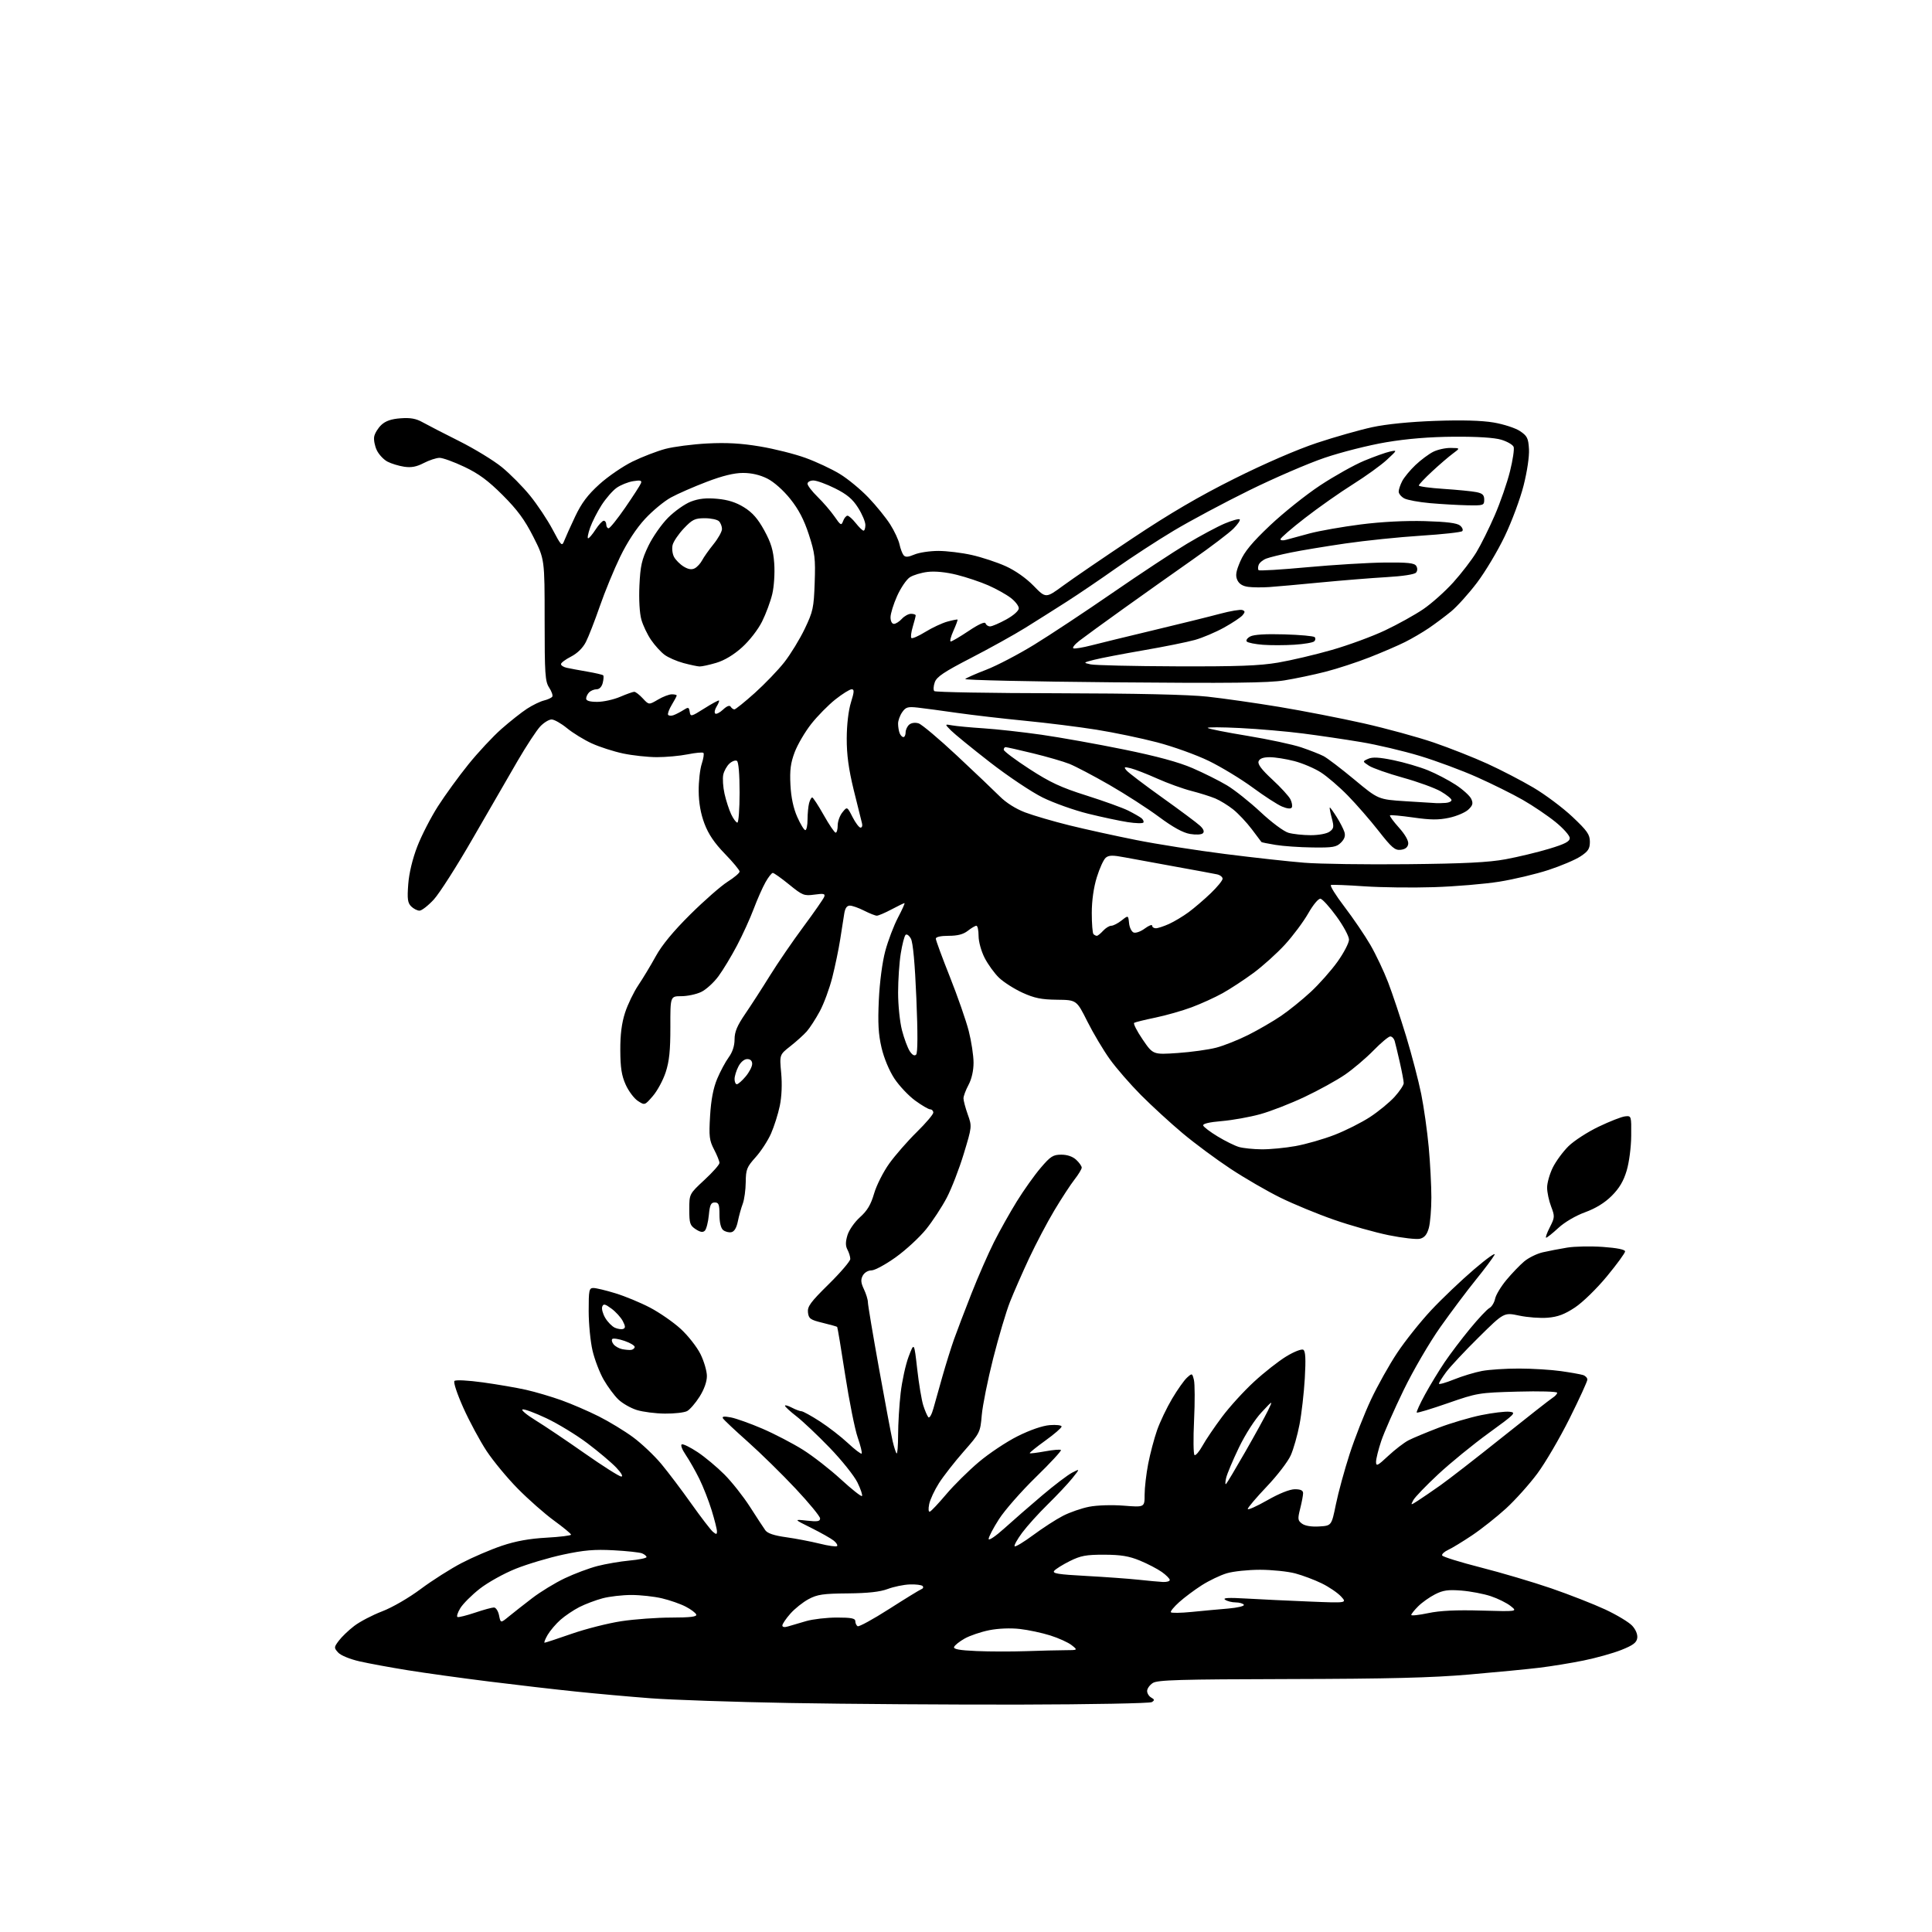 <?xml version="1.0" encoding="UTF-8" standalone="no"?>
<svg 
  version="1.1" 
  xmlns="http://www.w3.org/2000/svg" 
  xmlns:xlink="http://www.w3.org/1999/xlink" 
  xmlns:svg="http://www.w3.org/2000/svg"
  xmlns:rdf="http://www.w3.org/1999/02/22-rdf-syntax-ns#"
  xmlns:cc="http://creativecommons.org/ns#"
  xmlns:dc="http://purl.org/dc/elements/1.1/"
  viewBox="0 0 768 768"
  width="768"
  height="768"
>
<style>svg {background-color: white; }</style>"
<path stroke="none" fill="black" fill-rule="evenodd" d="M405.50,677.60C377.45,677.65 336.27,677.37 314.00,676.97C291.73,676.57 266.75,675.72 258.50,675.08C250.25,674.45 236.97,673.26 229.00,672.43C221.03,671.61 205.50,669.82 194.50,668.44C183.50,667.07 168.93,665.05 162.12,663.95C155.31,662.86 146.70,661.27 142.97,660.43C139.09,659.54 135.45,658.05 134.43,656.92C132.72,655.03 132.72,654.84 134.67,652.23C135.78,650.73 138.52,648.09 140.77,646.37C143.01,644.64 148.03,642.02 151.90,640.54C155.96,638.99 162.50,635.20 167.28,631.63C171.86,628.22 179.19,623.56 183.57,621.29C187.95,619.01 195.12,615.94 199.51,614.46C205.05,612.60 210.48,611.62 217.25,611.25C222.61,610.95 227.00,610.41 227.00,610.05C227.00,609.68 223.96,607.17 220.25,604.47C216.54,601.77 210.06,596.06 205.85,591.79C201.64,587.53 196.05,580.76 193.41,576.77C190.78,572.77 186.63,565.07 184.20,559.66C181.70,554.08 180.16,549.44 180.65,548.95C181.15,548.45 186.07,548.71 192.01,549.53C197.78,550.33 205.51,551.66 209.18,552.49C212.85,553.32 219.15,555.18 223.18,556.62C227.21,558.07 233.88,560.95 238.00,563.02C242.12,565.09 248.27,568.82 251.65,571.32C255.03,573.81 260.07,578.58 262.85,581.91C265.62,585.24 271.02,592.38 274.84,597.78C278.67,603.17 282.52,608.18 283.40,608.92C284.75,610.04 285.00,610.01 285.00,608.73C285.00,607.89 284.05,604.13 282.89,600.36C281.73,596.58 279.52,590.95 277.98,587.83C276.44,584.71 274.01,580.44 272.58,578.33C271.09,576.14 270.44,574.35 271.05,574.15C271.64,573.95 274.47,575.36 277.35,577.27C280.22,579.18 285.00,583.16 287.95,586.12C290.91,589.08 295.49,594.88 298.13,599.00C300.77,603.12 303.51,607.31 304.22,608.30C305.09,609.53 307.71,610.41 312.50,611.07C316.35,611.61 322.34,612.76 325.82,613.62C329.29,614.49 332.41,614.93 332.74,614.59C333.08,614.25 332.49,613.28 331.43,612.43C330.37,611.57 326.35,609.30 322.50,607.38C315.50,603.90 315.50,603.90 320.75,604.48C324.97,604.95 326.00,604.78 326.00,603.60C326.00,602.79 321.61,597.45 316.25,591.74C310.89,586.02 302.36,577.66 297.30,573.15C292.23,568.65 287.78,564.46 287.40,563.84C286.91,563.05 287.81,562.93 290.51,563.44C292.60,563.83 298.27,565.86 303.11,567.94C307.94,570.03 315.19,573.80 319.20,576.32C323.22,578.85 330.01,584.14 334.29,588.08C338.58,592.02 342.34,594.99 342.65,594.69C342.95,594.38 342.15,591.96 340.85,589.31C339.56,586.67 334.59,580.45 329.81,575.50C325.03,570.55 319.08,564.92 316.59,563.00C314.11,561.08 312.06,559.19 312.04,558.81C312.02,558.43 313.24,558.76 314.75,559.55C316.26,560.34 317.99,560.99 318.59,560.99C319.20,561.00 322.49,562.81 325.91,565.02C329.33,567.23 334.35,571.12 337.08,573.67C339.80,576.22 342.25,578.08 342.52,577.82C342.79,577.55 342.08,574.67 340.95,571.41C339.82,568.16 337.59,557.00 335.98,546.62C334.38,536.23 332.94,527.61 332.79,527.46C332.63,527.31 330.02,526.58 327.00,525.84C322.11,524.65 321.46,524.19 321.18,521.71C320.91,519.35 322.18,517.62 329.43,510.48C334.14,505.84 338.00,501.33 338.00,500.46C338.00,499.58 337.50,497.93 336.89,496.79C336.07,495.26 336.07,493.72 336.87,491.03C337.49,488.98 339.69,485.81 341.86,483.86C344.76,481.26 346.19,478.86 347.47,474.44C348.42,471.17 351.14,465.80 353.51,462.50C355.89,459.20 360.79,453.59 364.41,450.03C368.04,446.47 371.00,442.98 371.00,442.28C371.00,441.58 370.44,440.99 369.75,440.98C369.06,440.96 366.37,439.38 363.76,437.47C361.15,435.56 357.45,431.63 355.54,428.75C353.48,425.62 351.41,420.67 350.43,416.50C349.17,411.12 348.92,406.72 349.35,397.50C349.68,390.43 350.73,382.44 351.91,378.05C353.01,373.95 355.27,367.99 356.94,364.80C358.62,361.61 359.79,359.00 359.55,359.00C359.30,359.00 356.99,360.12 354.40,361.50C351.82,362.87 349.19,364.00 348.56,364.00C347.94,364.00 345.66,363.10 343.50,362.00C341.34,360.90 338.79,360.00 337.83,360.00C336.64,360.00 335.93,361.02 335.59,363.25C335.31,365.04 334.59,369.65 333.98,373.50C333.38,377.35 331.97,384.10 330.86,388.50C329.75,392.90 327.51,398.98 325.88,402.00C324.25,405.02 321.92,408.62 320.70,410.00C319.48,411.38 316.54,414.03 314.17,415.89C309.86,419.28 309.86,419.28 310.53,426.49C310.95,430.97 310.74,435.92 309.98,439.59C309.31,442.84 307.73,447.80 306.49,450.62C305.24,453.44 302.48,457.68 300.36,460.03C296.88,463.90 296.49,464.86 296.44,469.91C296.41,472.98 295.88,476.85 295.26,478.50C294.63,480.15 293.76,483.30 293.31,485.49C292.77,488.13 291.89,489.59 290.70,489.82C289.71,490.01 288.25,489.62 287.45,488.96C286.55,488.21 286.00,485.92 286.00,482.88C286.00,478.78 285.70,478.00 284.13,478.00C282.61,478.00 282.16,478.95 281.77,483.06C281.50,485.84 280.79,488.61 280.19,489.21C279.41,489.99 278.39,489.83 276.55,488.63C274.27,487.13 274.00,486.29 274.00,480.79C274.00,474.63 274.00,474.63 280.00,469.06C283.31,466.00 286.01,462.95 286.00,462.28C286.00,461.61 285.04,459.21 283.86,456.95C281.97,453.32 281.78,451.75 282.27,443.56C282.65,437.23 283.54,432.57 285.07,428.89C286.31,425.93 288.38,422.07 289.66,420.32C291.18,418.25 292.00,415.75 292.00,413.18C292.00,410.17 293.02,407.74 296.25,403.01C298.59,399.59 303.02,392.73 306.09,387.77C309.17,382.81 315.14,374.09 319.37,368.39C323.59,362.70 327.31,357.35 327.63,356.52C328.11,355.26 327.47,355.11 323.78,355.62C319.62,356.19 319.01,355.94 313.69,351.61C310.58,349.08 307.65,347.00 307.20,347.00C306.74,347.00 305.42,348.69 304.27,350.75C303.11,352.81 301.01,357.56 299.61,361.29C298.21,365.03 295.24,371.55 293.01,375.79C290.78,380.03 287.45,385.56 285.59,388.08C283.74,390.60 280.64,393.42 278.71,394.33C276.78,395.25 273.23,396.00 270.83,396.00C266.45,396.00 266.45,396.00 266.48,408.25C266.49,417.60 266.05,421.86 264.62,426.24C263.58,429.39 261.29,433.65 259.51,435.70C256.30,439.42 256.30,439.42 253.55,437.63C252.05,436.64 249.87,433.73 248.72,431.17C247.10,427.57 246.61,424.43 246.58,417.50C246.55,411.25 247.13,406.69 248.47,402.56C249.53,399.29 251.90,394.38 253.74,391.64C255.58,388.91 258.71,383.71 260.70,380.09C263.11,375.70 267.68,370.16 274.41,363.49C279.96,357.99 286.64,352.14 289.25,350.49C291.86,348.85 294.00,347.03 294.00,346.46C294.00,345.88 291.36,342.70 288.14,339.39C284.01,335.14 281.62,331.61 280.04,327.43C278.54,323.46 277.78,319.19 277.74,314.50C277.71,310.65 278.25,305.78 278.94,303.68C279.63,301.58 279.94,299.61 279.62,299.29C279.31,298.97 276.49,299.23 273.36,299.86C270.23,300.49 264.70,300.99 261.08,300.98C257.46,300.97 251.42,300.31 247.67,299.52C243.91,298.72 238.31,296.92 235.24,295.51C232.16,294.10 227.73,291.38 225.40,289.47C223.07,287.56 220.31,286.00 219.27,286.00C218.23,286.00 216.20,287.24 214.77,288.75C213.33,290.26 209.27,296.45 205.74,302.50C202.21,308.55 194.19,322.43 187.91,333.34C181.64,344.25 174.67,355.16 172.43,357.59C170.19,360.01 167.64,362.00 166.75,362.00C165.87,362.00 164.38,361.23 163.44,360.30C162.05,358.90 161.84,357.33 162.28,351.51C162.61,347.08 163.97,341.43 165.89,336.46C167.59,332.08 171.28,324.90 174.10,320.50C176.92,316.10 182.35,308.61 186.19,303.86C190.02,299.11 195.93,292.77 199.32,289.78C202.72,286.79 207.30,283.16 209.50,281.73C211.70,280.30 214.74,278.82 216.26,278.45C217.78,278.08 219.26,277.39 219.55,276.92C219.84,276.44 219.28,274.82 218.29,273.32C216.69,270.88 216.50,267.96 216.50,246.42C216.50,222.26 216.50,222.26 212.00,213.38C208.57,206.61 205.68,202.69 199.84,196.84C194.06,191.06 190.31,188.29 184.62,185.59C180.46,183.61 176.01,182.00 174.74,182.00C173.47,182.00 170.64,182.93 168.46,184.06C165.57,185.56 163.46,185.96 160.65,185.53C158.52,185.21 155.55,184.30 154.05,183.52C152.54,182.74 150.62,180.71 149.80,179.00C148.97,177.30 148.50,174.83 148.75,173.53C149.00,172.23 150.28,170.15 151.59,168.91C153.28,167.33 155.54,166.55 159.24,166.28C163.16,165.99 165.39,166.39 168.00,167.86C169.93,168.94 176.45,172.30 182.50,175.33C188.55,178.36 196.18,183.01 199.47,185.68C202.75,188.35 207.80,193.45 210.70,197.02C213.59,200.58 217.62,206.63 219.65,210.46C223.13,217.05 223.38,217.29 224.29,214.96C224.81,213.61 226.77,209.27 228.64,205.31C231.19,199.94 233.62,196.71 238.27,192.50C241.69,189.40 247.64,185.33 251.49,183.45C255.35,181.57 261.20,179.32 264.50,178.44C267.80,177.57 275.27,176.60 281.10,176.29C288.78,175.89 294.58,176.21 302.10,177.47C307.82,178.42 315.99,180.48 320.26,182.04C324.53,183.59 330.63,186.45 333.81,188.39C337.00,190.32 342.13,194.56 345.23,197.80C348.32,201.04 352.21,205.84 353.87,208.46C355.53,211.07 357.19,214.63 357.56,216.36C357.93,218.09 358.66,220.03 359.17,220.67C359.89,221.57 360.94,221.51 363.53,220.42C365.40,219.64 369.67,219.00 373.02,219.00C376.37,219.00 382.34,219.73 386.30,220.62C390.26,221.51 396.32,223.51 399.76,225.06C403.59,226.79 407.89,229.81 410.87,232.87C415.73,237.86 415.73,237.86 422.62,232.81C426.40,230.03 438.85,221.53 450.28,213.92C464.97,204.13 476.82,197.19 490.78,190.23C502.73,184.26 515.62,178.68 523.50,176.06C530.65,173.69 540.55,170.88 545.50,169.81C551.11,168.60 560.52,167.66 570.50,167.31C581.06,166.93 588.96,167.15 593.73,167.95C597.73,168.63 602.42,170.16 604.23,171.37C607.09,173.29 607.54,174.19 607.79,178.53C607.96,181.43 607.06,187.48 605.64,193.05C604.31,198.31 600.94,207.37 598.15,213.18C595.37,219.00 590.41,227.30 587.13,231.63C583.85,235.96 579.22,241.10 576.84,243.06C574.45,245.02 570.48,247.99 568.00,249.67C565.52,251.36 561.25,253.86 558.50,255.23C555.75,256.61 549.41,259.34 544.42,261.30C539.43,263.26 531.55,265.84 526.92,267.02C522.29,268.21 514.90,269.76 510.50,270.47C504.31,271.47 488.96,271.64 442.70,271.23C409.81,270.94 383.26,270.35 383.70,269.92C384.14,269.48 387.90,267.82 392.05,266.23C396.20,264.64 404.75,260.17 411.05,256.31C417.35,252.45 431.41,243.15 442.29,235.64C453.18,228.13 466.45,219.38 471.79,216.18C477.13,212.98 483.91,209.35 486.85,208.11C489.79,206.88 492.46,206.13 492.80,206.46C493.13,206.79 492.00,208.46 490.29,210.17C488.58,211.88 481.34,217.38 474.19,222.39C467.05,227.40 454.74,236.12 446.85,241.77C438.96,247.42 430.96,253.24 429.07,254.71C427.18,256.18 426.12,257.54 426.72,257.74C427.32,257.94 430.51,257.40 433.82,256.55C437.12,255.69 448.30,252.97 458.66,250.49C469.02,248.02 480.87,245.09 484.99,243.98C489.11,242.88 493.10,242.21 493.85,242.50C494.97,242.92 494.99,243.31 493.96,244.55C493.26,245.39 489.95,247.60 486.60,249.46C483.24,251.32 478.02,253.54 475.00,254.38C471.98,255.23 462.75,257.09 454.50,258.51C446.25,259.94 437.48,261.62 435.00,262.26C430.54,263.41 430.53,263.43 433.50,264.09C435.15,264.46 450.48,264.82 467.57,264.88C491.97,264.97 500.67,264.65 508.07,263.39C513.26,262.51 522.89,260.24 529.47,258.35C536.05,256.46 545.56,252.97 550.59,250.58C555.63,248.20 562.45,244.41 565.75,242.17C569.06,239.92 574.42,235.14 577.67,231.54C580.92,227.94 585.07,222.54 586.88,219.55C588.70,216.55 591.99,209.92 594.20,204.80C596.42,199.69 599.14,191.83 600.25,187.34C601.37,182.85 602.02,178.49 601.69,177.64C601.37,176.80 599.17,175.52 596.80,174.80C594.04,173.97 587.29,173.54 578.00,173.60C568.27,173.67 559.38,174.39 550.98,175.81C544.09,176.97 533.07,179.76 526.48,182.01C519.89,184.25 506.40,190.08 496.50,194.96C486.60,199.83 473.15,207.02 466.61,210.93C460.07,214.84 449.72,221.58 443.61,225.90C437.50,230.22 428.68,236.21 424.00,239.20C419.32,242.19 411.93,246.86 407.57,249.57C403.21,252.28 393.55,257.65 386.09,261.50C375.22,267.11 372.34,269.04 371.58,271.23C371.05,272.73 370.97,274.31 371.40,274.73C371.82,275.15 393.84,275.54 420.33,275.58C451.68,275.64 472.52,276.11 480.00,276.93C486.32,277.62 499.17,279.46 508.55,281.01C517.93,282.57 532.99,285.50 542.02,287.53C551.05,289.57 563.62,293.01 569.97,295.18C576.31,297.36 585.89,301.14 591.25,303.59C596.61,306.03 604.85,310.31 609.56,313.09C614.27,315.87 621.24,321.09 625.06,324.69C630.97,330.27 632.00,331.74 632.00,334.61C632.00,337.39 631.35,338.40 628.25,340.44C626.19,341.80 620.44,344.23 615.49,345.85C610.53,347.47 601.75,349.55 595.99,350.48C590.22,351.40 578.52,352.39 570.00,352.66C561.48,352.94 549.01,352.78 542.29,352.32C535.57,351.85 529.63,351.62 529.09,351.80C528.54,351.99 530.94,355.87 534.43,360.44C537.91,365.01 542.56,371.84 544.75,375.62C546.94,379.41 550.11,386.10 551.80,390.50C553.49,394.90 556.70,404.53 558.95,411.90C561.19,419.28 563.89,429.63 564.96,434.90C566.02,440.18 567.36,449.68 567.94,456.00C568.52,462.32 568.99,471.32 568.99,476.00C568.99,480.68 568.53,486.14 567.98,488.15C567.25,490.77 566.26,491.97 564.48,492.42C563.12,492.76 557.51,492.12 552.03,491.01C546.54,489.89 536.76,487.13 530.28,484.87C523.80,482.62 514.23,478.67 509.00,476.10C503.77,473.53 494.84,468.36 489.15,464.60C483.45,460.84 474.87,454.48 470.07,450.45C465.27,446.43 457.85,439.61 453.57,435.32C449.30,431.02 443.71,424.60 441.17,421.05C438.62,417.50 434.60,410.75 432.24,406.05C427.96,397.50 427.96,397.50 420.17,397.41C413.95,397.34 411.18,396.77 406.44,394.61C403.17,393.11 399.00,390.45 397.16,388.70C395.32,386.94 392.74,383.38 391.41,380.78C390.04,378.10 389.00,374.32 389.00,372.03C389.00,369.81 388.61,368.00 388.13,368.00C387.66,368.00 386.13,368.90 384.73,370.00C382.94,371.41 380.67,372.00 377.09,372.00C373.98,372.00 372.00,372.44 372.00,373.13C372.00,373.74 374.51,380.58 377.59,388.31C380.66,396.04 384.04,405.73 385.09,409.84C386.14,413.96 387.00,419.62 387.00,422.42C387.00,425.62 386.25,428.93 385.00,431.26C383.90,433.31 383.00,435.72 383.00,436.61C383.00,437.50 383.76,440.39 384.70,443.02C386.40,447.79 386.39,447.83 383.11,458.65C381.30,464.62 378.26,472.48 376.35,476.12C374.45,479.75 370.76,485.38 368.16,488.62C365.55,491.85 360.13,496.86 356.10,499.75C352.07,502.64 347.72,505.00 346.43,505.00C345.06,505.00 343.60,505.88 342.96,507.08C342.10,508.68 342.20,509.91 343.42,512.48C344.29,514.31 345.00,516.63 345.00,517.65C345.00,518.67 346.99,530.52 349.42,544.00C351.85,557.48 354.28,570.45 354.83,572.83C355.38,575.21 356.09,577.42 356.41,577.74C356.74,578.07 357.00,574.77 357.01,570.42C357.01,566.06 357.47,558.57 358.02,553.76C358.57,548.96 360.00,542.43 361.20,539.26C363.39,533.50 363.39,533.50 364.60,544.19C365.26,550.07 366.35,556.60 367.02,558.69C367.69,560.79 368.60,562.89 369.04,563.37C369.49,563.85 370.39,562.28 371.05,559.87C371.71,557.47 373.34,551.67 374.67,547.00C376.00,542.33 378.04,535.80 379.20,532.50C380.37,529.20 383.51,520.97 386.17,514.21C388.84,507.44 392.86,498.25 395.12,493.77C397.37,489.29 401.46,482.00 404.21,477.56C406.95,473.13 411.21,467.14 413.68,464.25C417.60,459.65 418.62,459.00 421.89,459.00C424.26,459.00 426.42,459.74 427.81,461.04C429.02,462.16 430.00,463.56 430.00,464.15C430.00,464.73 428.72,466.85 427.15,468.86C425.58,470.86 421.98,476.38 419.14,481.12C416.30,485.86 411.80,494.41 409.12,500.12C406.45,505.83 403.02,513.65 401.49,517.50C399.97,521.35 396.96,531.48 394.80,540.00C392.64,548.52 390.61,558.65 390.27,562.50C389.68,569.40 389.57,569.61 383.08,577.00C379.46,581.12 375.04,586.78 373.26,589.57C371.48,592.36 369.72,596.13 369.36,597.95C368.96,599.97 369.08,601.12 369.67,600.88C370.21,600.67 373.12,597.58 376.14,594.00C379.16,590.42 384.97,584.67 389.06,581.21C393.15,577.75 400.11,573.11 404.53,570.91C409.45,568.45 414.39,566.74 417.28,566.51C419.88,566.30 422.00,566.55 422.00,567.07C422.00,567.59 419.08,570.11 415.51,572.68C411.94,575.25 409.16,577.50 409.34,577.67C409.52,577.85 412.26,577.51 415.43,576.93C418.60,576.34 421.44,576.11 421.74,576.40C422.03,576.70 417.53,581.57 411.73,587.22C405.94,592.87 399.35,600.38 397.10,603.91C394.84,607.43 393.00,610.96 393.00,611.75C393.00,612.55 395.76,610.69 399.25,607.54C402.69,604.43 409.45,598.54 414.27,594.46C419.09,590.37 424.46,586.30 426.20,585.40C429.35,583.77 429.35,583.77 426.25,587.63C424.55,589.76 420.16,594.42 416.51,598.00C412.85,601.58 408.27,606.66 406.31,609.30C404.36,611.94 403.02,614.35 403.34,614.67C403.66,614.99 406.99,612.97 410.75,610.19C414.51,607.40 419.81,603.97 422.54,602.57C425.27,601.16 429.98,599.53 433.00,598.95C436.13,598.34 442.05,598.16 446.75,598.53C455.00,599.18 455.00,599.18 455.00,594.18C455.00,591.43 455.65,585.87 456.43,581.84C457.22,577.80 458.81,571.80 459.96,568.51C461.12,565.21 463.80,559.59 465.93,556.01C468.05,552.43 470.72,548.66 471.85,547.64C473.87,545.81 473.92,545.82 474.60,548.54C474.98,550.07 475.01,557.29 474.66,564.60C474.31,571.91 474.39,578.12 474.85,578.41C475.30,578.69 476.73,577.02 478.01,574.71C479.29,572.39 482.78,567.24 485.76,563.26C488.73,559.27 494.47,552.97 498.51,549.26C502.54,545.54 508.33,541.00 511.37,539.16C514.49,537.27 517.42,536.14 518.09,536.56C518.96,537.10 519.12,540.18 518.68,547.90C518.34,553.73 517.40,561.99 516.58,566.24C515.77,570.50 514.20,576.02 513.10,578.50C512.00,580.98 507.71,586.58 503.55,590.94C499.40,595.31 496.00,599.31 496.00,599.84C496.00,600.37 499.48,598.82 503.73,596.40C508.52,593.67 512.69,592.00 514.73,592.00C517.02,592.00 518.00,592.46 518.00,593.56C518.00,594.41 517.48,597.18 516.84,599.71C515.80,603.84 515.88,604.44 517.59,605.69C518.78,606.56 521.36,606.98 524.40,606.79C529.30,606.50 529.30,606.50 531.04,598.00C531.99,593.33 534.45,584.33 536.50,578.00C538.55,571.67 542.36,561.97 544.96,556.43C547.56,550.89 552.27,542.48 555.43,537.74C558.58,533.00 564.66,525.38 568.94,520.80C573.22,516.23 580.90,508.92 586.00,504.56C591.10,500.19 594.73,497.63 594.08,498.85C593.42,500.08 590.07,504.55 586.63,508.79C583.19,513.03 576.88,521.45 572.59,527.50C568.24,533.66 561.81,544.68 557.99,552.53C554.24,560.25 550.23,569.35 549.08,572.75C547.94,576.15 547.00,579.91 547.00,581.11C547.00,583.00 547.60,582.71 551.84,578.74C554.51,576.25 558.13,573.47 559.89,572.55C561.66,571.64 567.05,569.39 571.87,567.55C576.68,565.71 584.31,563.46 588.80,562.54C593.30,561.62 598.35,561.01 600.01,561.19C602.86,561.48 602.36,562.00 591.77,569.68C585.57,574.18 576.55,581.54 571.73,586.03C566.91,590.52 562.45,595.15 561.83,596.31C560.70,598.42 560.71,598.42 563.60,596.57C565.20,595.55 569.23,592.79 572.57,590.44C575.91,588.08 586.90,579.55 596.99,571.48C607.09,563.41 616.17,556.29 617.17,555.66C618.18,555.03 619.00,554.12 619.00,553.64C619.00,553.15 611.96,552.95 603.25,553.19C587.87,553.61 587.22,553.72 575.55,557.78C568.98,560.07 563.41,561.75 563.18,561.52C562.95,561.29 564.44,558.04 566.48,554.30C568.53,550.56 572.03,544.80 574.26,541.50C576.49,538.20 581.03,532.21 584.35,528.18C587.66,524.16 591.13,520.46 592.06,519.97C592.98,519.48 594.00,517.82 594.32,516.29C594.63,514.75 596.67,511.38 598.83,508.79C600.99,506.19 604.18,502.88 605.91,501.42C607.64,499.97 610.96,498.34 613.28,497.81C615.60,497.28 619.94,496.44 622.93,495.95C625.91,495.45 632.33,495.33 637.18,495.67C642.81,496.07 646.00,496.72 646.00,497.45C646.00,498.09 642.75,502.54 638.78,507.35C634.73,512.26 629.16,517.69 626.09,519.73C621.98,522.46 619.27,523.48 615.26,523.81C612.32,524.06 607.20,523.68 603.88,522.97C597.84,521.69 597.84,521.69 587.81,531.60C582.30,537.04 576.48,543.26 574.89,545.40C573.30,547.55 572.00,549.63 572.00,550.03C572.00,550.44 574.67,549.69 577.94,548.37C581.20,547.05 586.21,545.53 589.07,544.99C591.93,544.44 598.60,544.01 603.89,544.02C609.17,544.03 616.65,544.49 620.50,545.04C624.35,545.59 628.29,546.29 629.25,546.59C630.21,546.89 631.00,547.71 631.00,548.41C631.00,549.12 627.82,556.06 623.94,563.84C620.06,571.62 614.29,581.48 611.12,585.75C607.96,590.01 602.36,596.25 598.69,599.62C595.01,602.98 588.94,607.79 585.20,610.30C581.45,612.81 577.17,615.42 575.67,616.10C574.17,616.79 573.09,617.78 573.27,618.30C573.44,618.83 580.32,620.97 588.54,623.07C596.77,625.16 609.41,628.91 616.64,631.39C623.86,633.88 633.54,637.67 638.14,639.81C642.74,641.96 647.55,644.86 648.83,646.26C650.25,647.80 651.03,649.73 650.83,651.15C650.57,652.98 649.17,654.02 644.50,655.88C641.20,657.19 634.45,659.08 629.50,660.08C624.55,661.09 616.67,662.37 612.00,662.94C607.33,663.51 594.73,664.73 584.00,665.65C569.20,666.93 551.97,667.36 512.50,667.45C468.81,667.55 460.14,667.80 458.25,669.02C457.01,669.83 456.00,671.25 456.00,672.19C456.00,673.13 456.73,674.31 457.63,674.81C458.98,675.57 459.02,675.88 457.88,676.61C457.12,677.10 433.55,677.54 405.50,677.60zM407.91,656.36C413.63,656.16 420.60,655.99 423.41,655.98C428.50,655.96 428.50,655.96 426.00,653.98C424.62,652.89 420.80,651.16 417.50,650.12C414.20,649.08 408.76,647.92 405.40,647.54C401.75,647.12 396.89,647.31 393.29,648.02C389.97,648.68 385.55,650.17 383.46,651.35C381.37,652.53 379.48,654.05 379.26,654.71C378.97,655.58 381.47,656.03 388.18,656.32C393.31,656.54 402.18,656.56 407.91,656.36zM216.49,653.00C216.81,653.00 221.68,651.40 227.29,649.44C232.91,647.49 241.78,645.24 247.00,644.45C252.22,643.66 261.15,643.01 266.83,643.01C274.34,643.00 277.06,642.68 276.77,641.82C276.56,641.17 274.67,639.74 272.57,638.66C270.48,637.57 266.23,636.09 263.13,635.36C260.04,634.63 254.57,634.03 251.00,634.03C247.43,634.03 242.25,634.62 239.50,635.36C236.75,636.09 232.60,637.67 230.28,638.85C227.96,640.04 224.58,642.32 222.78,643.91C220.98,645.50 218.69,648.20 217.69,649.90C216.70,651.61 216.16,653.00 216.49,653.00zM313.25,646.53C314.49,646.14 317.74,645.18 320.47,644.41C323.20,643.63 328.71,643.00 332.72,643.00C338.39,643.00 340.00,643.32 340.00,644.44C340.00,645.23 340.41,646.14 340.92,646.45C341.43,646.76 347.08,643.67 353.49,639.57C359.90,635.47 365.67,631.93 366.32,631.70C366.97,631.46 367.16,630.91 366.75,630.47C366.34,630.04 364.03,629.75 361.62,629.84C359.21,629.93 355.27,630.75 352.87,631.65C349.82,632.80 345.01,633.32 337.00,633.40C327.20,633.48 324.89,633.82 321.41,635.69C319.15,636.90 315.89,639.50 314.16,641.48C312.42,643.45 311.00,645.56 311.00,646.15C311.00,646.82 311.87,646.96 313.25,646.53zM202.25,642.59C204.04,641.13 208.20,637.86 211.50,635.33C214.80,632.79 220.65,629.22 224.50,627.39C228.35,625.56 234.20,623.37 237.50,622.52C240.80,621.67 246.54,620.69 250.25,620.34C253.96,620.00 257.00,619.38 257.00,618.96C257.00,618.55 256.21,617.89 255.25,617.49C254.29,617.09 249.18,616.54 243.90,616.26C236.31,615.85 232.12,616.21 223.91,617.97C218.20,619.19 209.70,621.73 205.01,623.60C200.31,625.48 193.88,629.06 190.70,631.56C187.51,634.06 184.03,637.54 182.96,639.30C181.89,641.06 181.41,642.63 181.90,642.80C182.39,642.96 185.52,642.17 188.86,641.05C192.20,639.92 195.57,639.00 196.34,639.00C197.12,639.00 198.03,640.40 198.38,642.13C199.00,645.26 199.00,645.26 202.25,642.59zM567.75,641.24C572.44,640.25 578.89,639.94 588.89,640.23C603.27,640.63 603.27,640.63 600.51,638.43C598.99,637.21 595.44,635.45 592.62,634.51C589.81,633.57 584.55,632.57 580.95,632.28C575.64,631.86 573.64,632.14 570.43,633.78C568.26,634.89 565.24,637.03 563.74,638.54C562.23,640.04 561.00,641.58 561.00,641.97C561.00,642.35 564.04,642.02 567.75,641.24zM473.67,640.77C477.98,640.34 484.54,639.73 488.26,639.42C491.98,639.10 494.76,638.43 494.45,637.92C494.14,637.41 492.67,636.99 491.19,636.98C489.71,636.98 487.82,636.49 487.00,635.91C485.93,635.16 488.35,635.03 495.50,635.45C501.00,635.77 512.25,636.31 520.50,636.64C535.50,637.25 535.50,637.25 533.06,634.60C531.71,633.15 528.28,630.81 525.42,629.42C522.57,628.02 517.82,626.24 514.87,625.45C511.92,624.67 505.63,624.02 500.91,624.01C496.18,624.01 490.21,624.63 487.64,625.41C485.07,626.18 480.61,628.32 477.73,630.16C474.85,631.99 470.82,635.01 468.76,636.86C466.70,638.71 465.20,640.52 465.43,640.89C465.66,641.25 469.37,641.20 473.67,640.77zM462.25,628.86C463.76,628.94 465.00,628.58 465.00,628.07C465.00,627.56 463.59,626.13 461.86,624.90C460.13,623.67 456.19,621.62 453.11,620.35C448.78,618.57 445.55,618.04 438.95,618.02C431.75,618.00 429.58,618.41 425.28,620.55C422.47,621.95 419.67,623.69 419.08,624.41C418.19,625.47 420.57,625.86 431.74,626.46C439.31,626.87 448.65,627.55 452.50,627.96C456.35,628.38 460.74,628.78 462.25,628.86zM487.38,589.90C487.74,589.57 491.17,583.82 495.01,577.12C498.85,570.42 502.91,563.04 504.04,560.72C506.08,556.50 506.08,556.50 501.49,561.41C498.84,564.23 495.03,570.17 492.50,575.41C490.09,580.41 487.80,585.85 487.41,587.50C487.03,589.15 487.01,590.23 487.38,589.90zM246.95,586.95C247.81,586.98 247.02,585.55 244.95,583.37C243.05,581.37 237.90,577.03 233.50,573.71C229.10,570.40 221.77,565.93 217.21,563.78C212.64,561.62 208.37,560.04 207.71,560.27C207.04,560.49 209.37,562.43 212.88,564.59C216.39,566.74 225.17,572.64 232.38,577.70C239.60,582.76 246.15,586.92 246.95,586.95zM264.32,561.93C260.57,561.90 255.53,561.25 253.13,560.50C250.72,559.75 247.43,557.87 245.81,556.32C244.19,554.77 241.56,551.22 239.96,548.43C238.37,545.65 236.38,540.47 235.55,536.93C234.71,533.39 234.02,526.34 234.01,521.25C234.00,512.83 234.17,512.00 235.89,512.00C236.94,512.00 240.87,512.94 244.64,514.10C248.42,515.25 254.60,517.81 258.38,519.79C262.16,521.77 267.64,525.56 270.56,528.23C273.47,530.89 277.01,535.39 278.43,538.23C279.84,541.07 281.00,545.02 281.00,547.00C281.00,549.27 279.91,552.32 278.07,555.23C276.45,557.78 274.23,560.34 273.13,560.93C272.03,561.52 268.06,561.97 264.32,561.93zM250.80,536.62C251.52,536.56 252.19,536.05 252.30,535.50C252.41,534.95 250.61,533.84 248.29,533.04C245.97,532.24 243.77,531.90 243.40,532.27C243.02,532.64 243.26,533.61 243.93,534.42C244.60,535.22 246.13,536.08 247.32,536.31C248.52,536.55 250.09,536.69 250.80,536.62zM247.73,528.26C248.67,527.91 248.64,527.20 247.57,525.15C246.81,523.69 244.79,521.47 243.08,520.21C240.50,518.31 239.87,518.17 239.40,519.41C239.08,520.23 239.62,522.24 240.58,523.87C241.55,525.51 243.28,527.27 244.42,527.79C245.56,528.30 247.05,528.52 247.73,528.26zM614.62,492.00C614.26,492.00 614.91,490.14 616.07,487.87C618.07,483.95 618.09,483.53 616.59,479.59C615.71,477.30 615.00,473.92 615.00,472.08C615.00,470.23 616.01,466.66 617.25,464.14C618.49,461.63 621.30,457.80 623.50,455.63C625.70,453.47 631.10,449.97 635.50,447.87C639.90,445.76 644.62,443.91 646.00,443.77C648.49,443.50 648.50,443.55 648.43,451.50C648.40,455.99 647.61,462.05 646.63,465.33C645.40,469.49 643.70,472.35 640.70,475.35C637.91,478.14 634.35,480.33 630.12,481.88C626.37,483.24 621.99,485.81 619.50,488.10C617.18,490.25 614.98,492.00 614.62,492.00zM501.50,456.87C504.80,456.91 510.88,456.32 515.00,455.58C519.12,454.84 526.10,452.84 530.50,451.13C534.90,449.43 541.26,446.22 544.64,444.01C548.01,441.80 552.40,438.19 554.39,435.99C556.37,433.79 558.00,431.35 558.00,430.56C558.00,429.77 557.30,426.06 556.45,422.31C555.60,418.57 554.67,414.71 554.39,413.75C554.10,412.79 553.32,412.00 552.65,412.00C551.98,412.00 548.97,414.52 545.97,417.59C542.96,420.67 537.86,425.00 534.63,427.21C531.40,429.43 524.20,433.40 518.63,436.03C513.06,438.67 505.10,441.77 500.95,442.91C496.80,444.06 489.92,445.29 485.67,445.65C480.74,446.06 478.06,446.70 478.28,447.40C478.48,448.00 481.08,449.98 484.07,451.78C487.06,453.59 490.85,455.46 492.50,455.94C494.15,456.42 498.20,456.84 501.50,456.87zM292.91,431.00C293.41,431.00 294.99,429.62 296.41,427.92C297.83,426.23 299.00,423.98 299.00,422.92C299.00,421.68 298.31,421.00 297.03,421.00C295.85,421.00 294.43,422.19 293.53,423.95C292.69,425.57 292.00,427.82 292.00,428.95C292.00,430.08 292.41,431.00 292.91,431.00zM364.18,419.22C364.82,418.58 364.86,410.84 364.27,396.87C363.69,382.98 362.93,374.68 362.10,373.14C361.39,371.84 360.43,371.17 359.97,371.64C359.50,372.11 358.64,375.43 358.07,379.00C357.49,382.57 357.01,389.57 357.01,394.54C357.00,399.51 357.70,406.26 358.55,409.54C359.40,412.82 360.80,416.56 361.64,417.86C362.66,419.41 363.52,419.88 364.18,419.22zM468.13,418.59C473.51,418.22 480.40,417.26 483.45,416.47C486.50,415.68 492.26,413.38 496.25,411.38C500.24,409.37 506.06,405.99 509.19,403.87C512.32,401.75 517.64,397.45 521.01,394.33C524.39,391.20 529.20,385.77 531.70,382.27C534.20,378.76 536.25,374.82 536.25,373.51C536.25,372.19 534.02,368.06 531.29,364.31C528.57,360.56 525.70,357.39 524.92,357.26C524.10,357.12 522.03,359.60 520.02,363.12C518.10,366.47 513.94,372.05 510.76,375.52C507.59,378.98 501.95,384.05 498.24,386.79C494.53,389.52 489.02,393.13 486.00,394.81C482.98,396.49 477.45,399.01 473.72,400.40C470.00,401.79 463.51,403.64 459.31,404.51C455.11,405.38 451.31,406.31 450.86,406.59C450.41,406.86 451.92,409.83 454.20,413.18C458.35,419.26 458.35,419.26 468.13,418.59zM436.01,372.00C436.38,372.00 437.50,371.10 438.50,370.00C439.50,368.90 440.96,368.00 441.75,368.00C442.54,368.00 444.38,367.05 445.84,365.90C448.50,363.80 448.50,363.80 448.82,366.96C448.99,368.69 449.81,370.37 450.64,370.69C451.47,371.01 453.46,370.30 455.07,369.10C456.68,367.91 458.00,367.40 458.00,367.97C458.00,368.54 458.66,369.00 459.47,369.00C460.27,369.00 462.63,368.22 464.72,367.28C466.80,366.33 470.30,364.23 472.50,362.61C474.70,360.99 478.64,357.62 481.25,355.12C483.86,352.62 486.00,350.00 486.00,349.31C486.00,348.61 484.99,347.82 483.75,347.56C482.51,347.29 475.20,345.94 467.50,344.55C459.80,343.17 450.71,341.50 447.30,340.85C442.35,339.90 440.80,339.92 439.56,340.95C438.70,341.66 437.10,345.16 436.00,348.73C434.73,352.84 434.00,358.03 434.00,362.94C434.00,367.19 434.30,370.97 434.67,371.33C435.03,371.70 435.64,372.00 436.01,372.00zM559.50,343.53C582.13,343.30 591.71,342.82 598.50,341.57C603.45,340.65 611.21,338.79 615.75,337.42C622.10,335.51 624.00,334.52 624.00,333.14C624.00,332.15 621.45,329.28 618.34,326.76C615.23,324.24 609.39,320.29 605.35,317.98C601.32,315.67 593.14,311.61 587.17,308.95C581.21,306.28 570.98,302.48 564.44,300.50C557.90,298.52 547.36,296.03 541.02,294.98C534.69,293.92 524.33,292.39 518.00,291.58C511.68,290.76 500.43,289.78 493.00,289.41C485.57,289.03 479.77,289.02 480.09,289.37C480.42,289.73 487.53,291.14 495.89,292.51C504.25,293.89 513.86,295.94 517.25,297.08C520.63,298.22 524.62,299.79 526.12,300.56C527.61,301.33 533.12,305.53 538.36,309.88C547.88,317.80 547.88,317.80 558.69,318.50C564.64,318.88 570.17,319.22 571.00,319.26C571.83,319.29 573.51,319.25 574.75,319.16C575.99,319.07 577.00,318.57 577.00,318.04C577.00,317.52 575.09,315.97 572.75,314.61C570.41,313.25 563.62,310.78 557.67,309.13C551.71,307.47 545.65,305.34 544.20,304.40C541.57,302.67 541.57,302.67 543.90,301.63C545.60,300.87 548.30,301.02 553.94,302.19C558.18,303.06 564.32,304.86 567.58,306.18C570.83,307.50 575.83,310.11 578.67,311.97C581.52,313.84 584.30,316.36 584.85,317.58C585.67,319.36 585.44,320.18 583.66,321.85C582.44,322.99 579.02,324.45 576.05,325.08C571.88,325.98 568.65,325.95 561.81,324.97C556.94,324.28 552.77,323.89 552.54,324.13C552.31,324.36 553.91,326.55 556.10,328.99C558.54,331.71 559.97,334.22 559.79,335.47C559.60,336.83 558.62,337.60 556.82,337.81C554.52,338.08 553.26,337.01 548.02,330.31C544.65,326.01 539.14,319.68 535.77,316.24C532.40,312.79 527.58,308.65 525.06,307.04C522.54,305.42 517.80,303.40 514.53,302.55C511.26,301.70 506.86,301.00 504.76,301.00C502.15,301.00 500.74,301.52 500.31,302.63C499.87,303.77 501.50,305.93 505.77,309.88C509.12,312.97 512.37,316.52 512.98,317.77C513.59,319.02 513.82,320.48 513.49,321.01C513.12,321.61 511.66,321.47 509.64,320.62C507.85,319.88 502.59,316.47 497.94,313.05C493.30,309.64 485.45,304.88 480.50,302.47C475.55,300.07 466.32,296.75 460.00,295.10C453.68,293.44 442.82,291.18 435.88,290.07C428.94,288.96 416.12,287.36 407.38,286.51C398.65,285.66 386.55,284.25 380.50,283.39C374.45,282.52 367.42,281.57 364.89,281.29C360.87,280.84 360.06,281.07 358.64,283.11C357.74,284.39 357.00,286.43 357.00,287.64C357.00,288.85 357.27,290.55 357.61,291.42C357.94,292.29 358.62,293.00 359.11,293.00C359.60,293.00 360.00,292.16 360.00,291.12C360.00,290.09 360.65,288.70 361.45,288.04C362.31,287.32 363.83,287.13 365.18,287.56C366.43,287.96 373.29,293.73 380.41,300.39C387.53,307.05 395.19,314.34 397.43,316.58C399.93,319.10 403.81,321.54 407.50,322.94C410.80,324.19 418.69,326.50 425.04,328.07C431.38,329.64 443.31,332.26 451.54,333.90C459.77,335.55 475.73,338.06 487.00,339.48C498.27,340.91 512.45,342.47 518.50,342.95C524.55,343.44 543.00,343.70 559.50,343.53zM521.75,336.88C516.66,336.82 510.05,336.36 507.06,335.86C504.08,335.37 501.55,334.86 501.45,334.73C501.36,334.60 499.61,332.29 497.58,329.59C495.54,326.89 492.21,323.36 490.19,321.75C488.16,320.14 484.97,318.18 483.10,317.40C481.23,316.62 476.96,315.27 473.60,314.41C470.25,313.55 464.12,311.34 460.00,309.49C455.88,307.65 451.15,305.81 449.50,305.40C446.84,304.75 446.65,304.85 447.81,306.26C448.53,307.13 454.90,311.97 461.97,317.02C469.05,322.07 475.81,327.11 477.00,328.22C478.43,329.54 478.83,330.57 478.18,331.22C477.61,331.79 475.44,331.91 473.05,331.51C470.25,331.04 466.28,328.85 460.71,324.72C456.19,321.36 447.32,315.65 441.00,312.01C434.68,308.38 427.52,304.62 425.10,303.65C422.68,302.69 416.16,300.80 410.60,299.45C405.05,298.10 400.16,297.00 399.75,297.00C399.34,297.00 399.00,297.46 399.00,298.03C399.00,298.60 403.58,302.03 409.19,305.67C417.46,311.04 421.74,313.03 431.94,316.25C438.85,318.44 446.30,321.13 448.50,322.23C450.70,323.34 453.06,324.69 453.74,325.23C454.42,325.78 454.77,326.56 454.52,326.97C454.27,327.37 451.46,327.31 448.28,326.81C445.10,326.32 438.00,324.81 432.50,323.45C427.00,322.09 418.90,319.20 414.50,317.04C410.10,314.87 400.65,308.55 393.50,302.99C386.35,297.43 379.38,291.74 378.00,290.35C375.50,287.81 375.50,287.81 378.50,288.35C380.15,288.65 385.77,289.18 391.00,289.52C396.23,289.86 406.57,291.01 414.00,292.07C421.43,293.14 436.16,295.77 446.74,297.93C459.84,300.60 468.57,302.97 474.06,305.35C478.50,307.27 484.64,310.34 487.71,312.17C490.77,314.00 496.79,318.79 501.09,322.80C505.46,326.90 510.34,330.53 512.19,331.05C514.00,331.57 517.99,332.00 521.05,332.00C524.26,332.00 527.43,331.40 528.54,330.59C530.24,329.35 530.34,328.72 529.37,325.09C528.77,322.84 528.43,321.00 528.63,321.00C528.82,321.00 530.04,322.69 531.34,324.75C532.64,326.81 534.02,329.49 534.41,330.70C534.90,332.25 534.50,333.50 533.05,334.95C531.26,336.74 529.84,336.99 521.75,336.88zM332.19,331.00C332.63,331.00 333.00,329.70 333.00,328.11C333.00,326.52 333.84,324.18 334.88,322.91C336.75,320.59 336.75,320.59 338.90,324.80C340.08,327.11 341.51,329.00 342.09,329.00C342.66,329.00 342.92,328.21 342.65,327.25C342.38,326.29 340.90,320.32 339.36,314.00C337.33,305.64 336.57,300.04 336.59,293.50C336.61,288.06 337.27,282.42 338.26,279.25C339.59,274.97 339.64,274.00 338.54,274.00C337.79,274.00 334.88,275.81 332.08,278.03C329.28,280.25 324.95,284.64 322.48,287.78C320.00,290.93 317.04,295.98 315.90,299.00C314.28,303.29 313.91,306.15 314.21,312.00C314.47,316.98 315.38,321.27 316.92,324.75C318.20,327.64 319.64,330.00 320.12,330.00C320.61,330.00 321.01,328.09 321.01,325.75C321.02,323.41 321.30,320.49 321.63,319.25C321.96,318.01 322.52,317.00 322.87,317.00C323.21,317.00 325.27,320.15 327.44,324.00C329.60,327.85 331.74,331.00 332.19,331.00zM293.11,327.00C293.60,327.00 294.00,321.63 294.00,315.06C294.00,307.71 293.59,302.87 292.94,302.46C292.35,302.10 291.03,302.57 289.99,303.51C288.96,304.44 287.84,306.43 287.51,307.93C287.19,309.43 287.41,312.85 288.01,315.53C288.61,318.22 289.80,321.89 290.66,323.70C291.52,325.52 292.63,327.00 293.11,327.00zM267.78,284.28C268.73,283.93 270.48,283.02 271.67,282.26C273.64,281.00 273.87,281.07 274.17,282.97C274.49,284.98 274.74,284.92 279.99,281.61C283.00,279.70 285.62,278.29 285.81,278.47C285.99,278.66 285.56,279.73 284.86,280.86C284.15,281.99 283.90,283.23 284.29,283.63C284.69,284.02 286.08,283.33 287.40,282.10C288.93,280.66 290.03,280.24 290.45,280.92C290.82,281.52 291.49,282.00 291.93,282.00C292.38,282.00 296.03,279.06 300.04,275.47C304.04,271.87 309.34,266.36 311.80,263.22C314.26,260.07 317.90,254.12 319.88,250.00C323.19,243.08 323.50,241.66 323.85,231.65C324.19,221.97 323.94,219.90 321.53,212.49C319.61,206.59 317.47,202.49 314.15,198.34C311.38,194.88 307.67,191.58 305.03,190.25C302.11,188.78 298.78,188.00 295.37,188.00C291.83,188.00 287.21,189.13 280.90,191.54C275.81,193.48 269.43,196.27 266.74,197.74C264.04,199.20 259.40,203.04 256.41,206.27C252.97,209.99 249.35,215.50 246.53,221.32C244.08,226.37 240.44,235.21 238.45,240.96C236.45,246.72 233.96,253.13 232.90,255.20C231.68,257.58 229.50,259.72 226.99,261.01C224.79,262.13 223.00,263.47 223.00,264.00C223.00,264.53 224.01,265.18 225.25,265.45C226.49,265.73 230.16,266.41 233.41,266.97C236.66,267.53 239.53,268.20 239.78,268.45C240.03,268.70 239.95,270.05 239.60,271.45C239.22,272.99 238.26,274.00 237.18,274.00C236.20,274.00 234.86,274.54 234.20,275.20C233.54,275.86 233.00,276.98 233.00,277.70C233.00,278.57 234.46,279.00 237.42,279.00C239.85,279.00 243.93,278.10 246.50,277.00C249.07,275.90 251.60,275.00 252.13,275.00C252.66,275.00 254.19,276.18 255.52,277.62C257.94,280.23 257.94,280.23 261.53,278.12C263.50,276.95 265.99,276.00 267.06,276.00C268.13,276.00 269.00,276.21 269.00,276.48C269.00,276.74 268.12,278.39 267.05,280.16C265.98,281.92 265.32,283.71 265.58,284.14C265.85,284.56 266.84,284.63 267.78,284.28zM278.07,264.93C277.21,264.90 274.33,264.28 271.67,263.57C269.01,262.85 265.63,261.38 264.17,260.29C262.70,259.20 260.29,256.55 258.82,254.40C257.34,252.26 255.60,248.60 254.95,246.28C254.24,243.78 253.93,238.29 254.18,232.78C254.54,224.96 255.10,222.48 257.74,217.00C259.46,213.43 262.99,208.37 265.60,205.77C268.20,203.17 272.28,200.29 274.67,199.38C277.79,198.19 280.73,197.88 285.10,198.28C289.35,198.66 292.57,199.68 295.76,201.66C299.11,203.74 301.26,206.19 303.81,210.84C306.51,215.78 307.39,218.69 307.77,223.98C308.04,227.81 307.70,233.12 306.99,236.14C306.29,239.09 304.46,244.02 302.92,247.10C301.32,250.30 297.90,254.70 294.96,257.34C291.66,260.32 287.98,262.52 284.72,263.49C281.92,264.32 278.93,264.97 278.07,264.93zM514.50,256.29C510.65,256.53 505.02,256.54 502.00,256.31C498.98,256.08 496.11,255.50 495.64,255.04C495.17,254.57 495.77,253.66 496.98,253.01C498.42,252.24 503.12,251.95 510.51,252.17C516.74,252.35 522.18,252.84 522.60,253.27C523.02,253.69 522.95,254.44 522.43,254.94C521.92,255.44 518.35,256.05 514.50,256.29zM377.93,255.00C378.40,255.00 381.61,253.11 385.07,250.80C389.07,248.12 391.51,247.03 391.77,247.80C391.99,248.46 392.80,249.00 393.58,249.00C394.36,249.00 397.24,247.76 399.99,246.25C402.91,244.64 404.98,242.80 404.99,241.80C404.99,240.87 403.54,238.99 401.75,237.64C399.96,236.28 395.98,234.06 392.90,232.71C389.82,231.35 384.19,229.46 380.40,228.51C376.10,227.43 371.72,226.99 368.79,227.34C366.21,227.64 363.00,228.61 361.67,229.48C360.33,230.36 358.06,233.70 356.62,236.91C355.18,240.12 354.00,243.93 354.00,245.38C354.00,246.91 354.56,248.00 355.35,248.00C356.08,248.00 357.50,247.10 358.50,246.00C359.50,244.90 361.14,244.00 362.15,244.00C363.17,244.00 364.00,244.29 364.00,244.63C364.00,244.98 363.48,247.01 362.84,249.14C362.20,251.27 361.95,253.29 362.29,253.62C362.63,253.96 365.12,252.87 367.84,251.19C370.55,249.52 374.49,247.68 376.58,247.10C378.68,246.53 380.50,246.17 380.63,246.30C380.77,246.44 380.03,248.45 378.99,250.77C377.95,253.10 377.47,255.00 377.93,255.00zM504.50,233.37C501.75,233.56 498.01,233.53 496.20,233.29C493.98,233.01 492.55,232.11 491.86,230.58C491.04,228.80 491.30,227.17 493.04,223.12C494.70,219.27 497.74,215.60 504.88,208.84C510.17,203.84 519.12,196.69 524.78,192.95C530.44,189.22 538.32,184.81 542.28,183.16C546.25,181.51 550.85,179.87 552.50,179.51C555.50,178.87 555.50,178.87 551.31,182.77C549.01,184.91 542.93,189.29 537.81,192.51C532.69,195.72 524.11,201.75 518.75,205.91C513.39,210.06 509.00,213.86 509.00,214.35C509.00,214.83 510.01,214.94 511.25,214.58C512.49,214.22 516.70,213.07 520.61,212.04C524.52,211.00 533.66,209.40 540.91,208.47C549.16,207.42 558.69,206.93 566.39,207.15C575.07,207.40 579.19,207.92 580.39,208.91C581.32,209.68 581.72,210.68 581.26,211.14C580.81,211.59 573.40,212.40 564.78,212.95C556.17,213.50 542.68,214.89 534.81,216.04C526.94,217.19 517.20,218.80 513.16,219.63C509.12,220.45 504.72,221.53 503.38,222.04C502.04,222.55 500.68,223.67 500.35,224.53C500.02,225.39 500.01,226.34 500.32,226.65C500.63,226.97 509.35,226.44 519.69,225.48C530.04,224.53 543.80,223.69 550.28,223.62C559.66,223.53 562.25,223.80 562.98,224.97C563.53,225.86 563.50,226.89 562.90,227.62C562.31,228.33 557.55,229.06 551.20,229.42C545.32,229.76 533.52,230.71 525.00,231.53C516.48,232.36 507.25,233.18 504.50,233.37zM276.20,225.90C277.16,225.38 278.47,223.95 279.11,222.73C279.74,221.50 281.78,218.62 283.63,216.33C285.48,214.04 287.00,211.32 287.00,210.28C287.00,209.25 286.46,207.86 285.80,207.20C285.14,206.54 282.60,206.00 280.15,206.00C276.24,206.00 275.21,206.50 271.86,210.03C269.75,212.25 267.74,215.21 267.38,216.61C267.03,218.01 267.28,220.16 267.94,221.39C268.60,222.61 270.33,224.34 271.79,225.23C273.64,226.35 274.97,226.55 276.20,225.90zM233.79,213.99C234.18,213.98 235.52,212.41 236.76,210.49C238.00,208.57 239.46,207.00 240.01,207.00C240.55,207.00 241.00,207.68 241.00,208.50C241.00,209.32 241.42,210.00 241.93,210.00C242.45,210.00 245.43,206.29 248.56,201.75C251.69,197.21 254.49,192.87 254.79,192.09C255.22,190.98 254.57,190.81 251.66,191.28C249.64,191.61 246.69,192.80 245.10,193.93C243.52,195.05 240.84,198.14 239.14,200.78C237.44,203.42 235.39,207.48 234.57,209.79C233.76,212.11 233.41,213.99 233.79,213.99zM343.25,210.94C343.66,210.98 344.00,209.96 344.00,208.70C344.00,207.43 342.70,204.34 341.10,201.83C338.91,198.36 336.69,196.50 331.94,194.13C328.50,192.41 324.63,191.00 323.34,191.00C322.05,191.00 321.00,191.58 321.00,192.30C321.00,193.01 322.81,195.36 325.01,197.51C327.22,199.67 330.24,203.18 331.71,205.30C334.19,208.89 334.45,209.02 335.16,207.09C335.59,205.94 336.37,205.00 336.89,205.00C337.42,205.00 338.89,206.33 340.17,207.94C341.45,209.56 342.84,210.91 343.25,210.94zM583.25,200.86C579.54,200.78 572.89,200.40 568.47,200.01C564.05,199.62 559.44,198.77 558.22,198.12C557.00,197.46 556.00,196.25 556.00,195.42C556.00,194.58 556.64,192.69 557.42,191.20C558.20,189.72 560.56,186.86 562.67,184.86C564.78,182.86 567.94,180.50 569.70,179.61C571.46,178.72 574.61,178.03 576.70,178.06C580.50,178.11 580.50,178.11 577.53,180.31C575.90,181.51 572.19,184.70 569.28,187.40C566.38,190.09 564.00,192.61 564.00,192.99C564.00,193.38 568.43,193.99 573.85,194.34C579.27,194.70 585.12,195.27 586.85,195.62C589.32,196.11 590.00,196.76 590.00,198.62C590.00,200.90 589.73,200.99 583.25,200.86z" />

</svg>